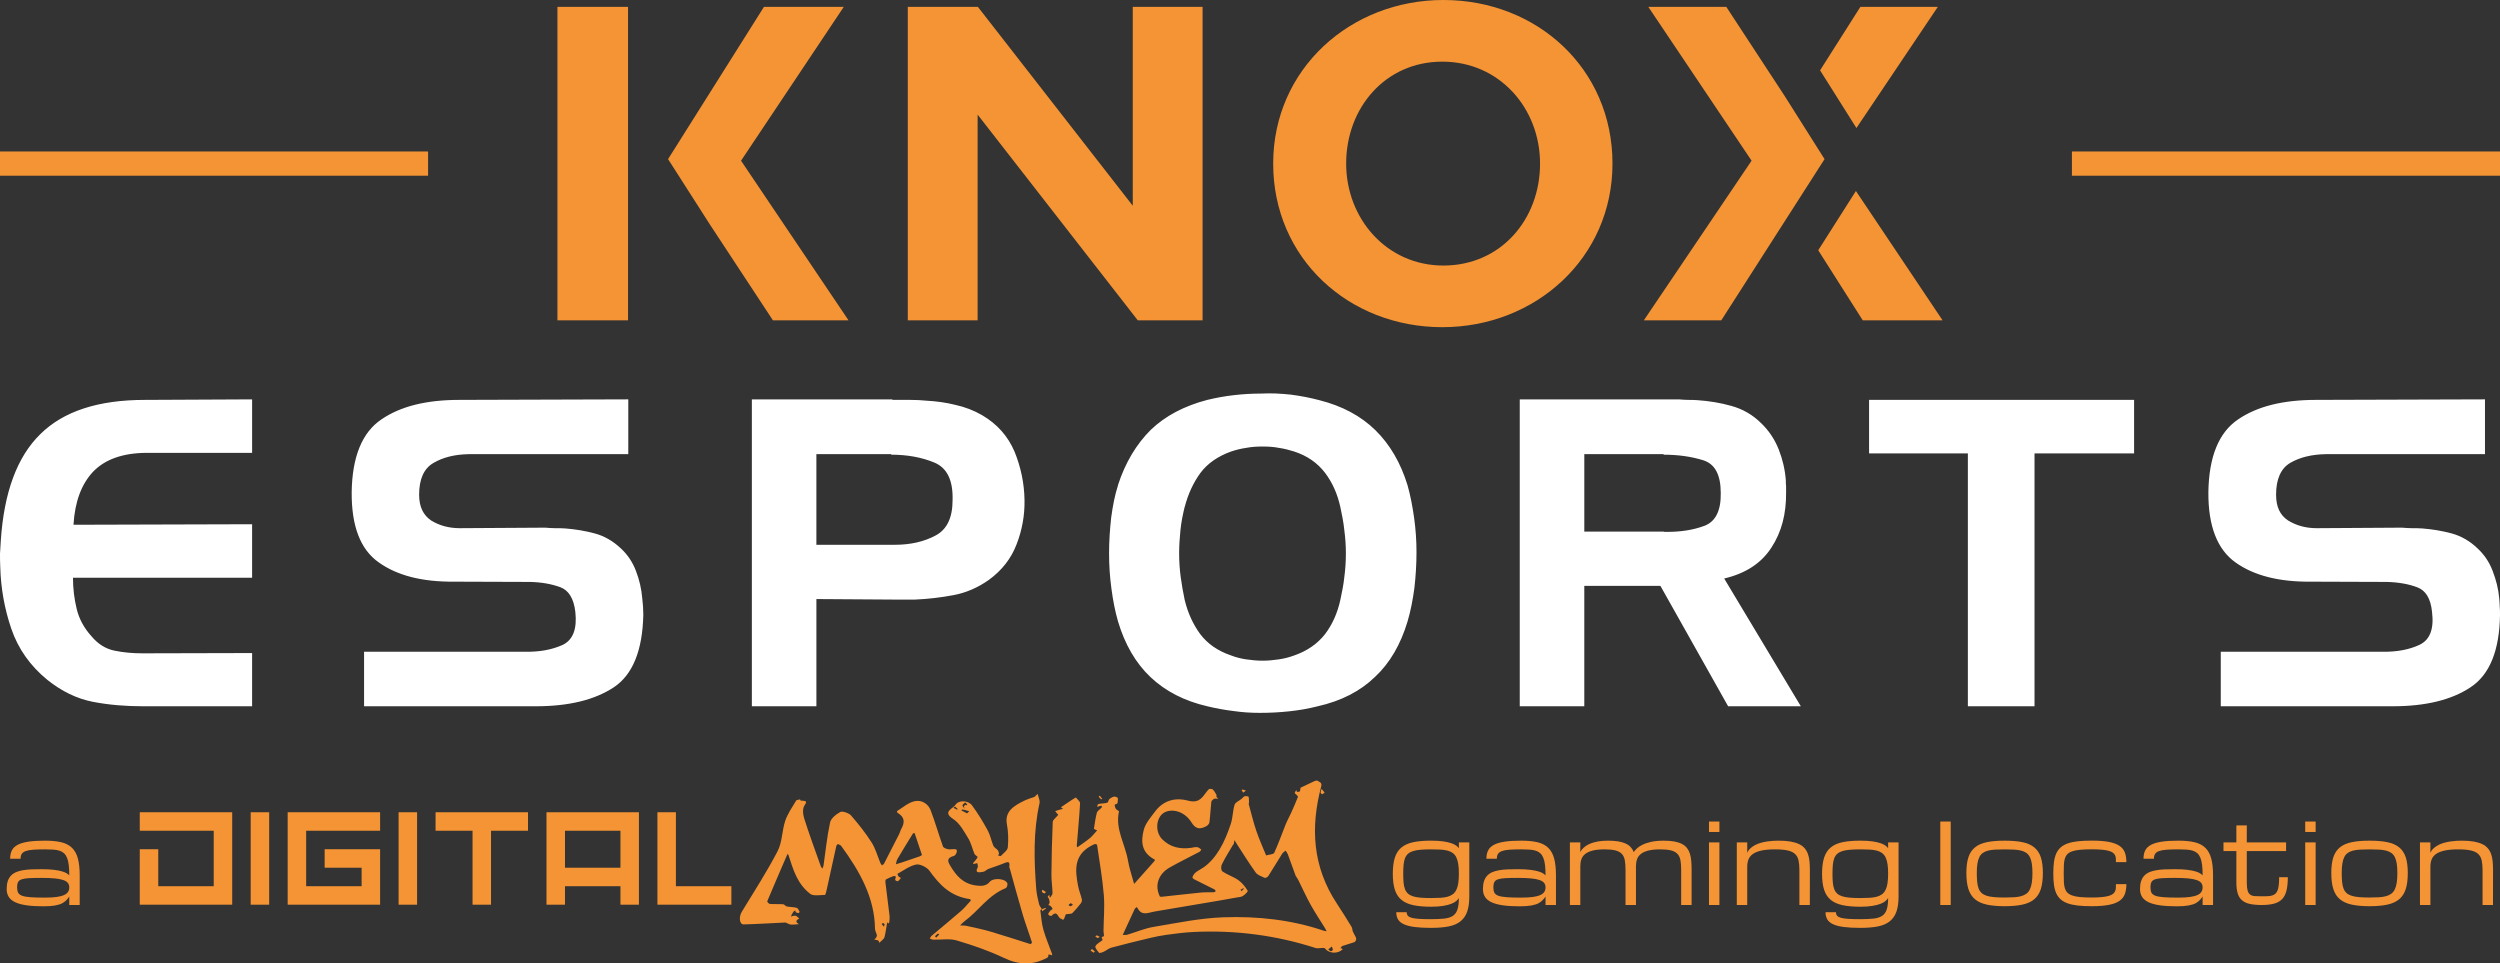 <svg xmlns="http://www.w3.org/2000/svg" id="Layer_2" data-name="Layer 2" viewBox="0 0 615.773 237.3"><rect x="0" y="0" width="615.773" height="237.3" fill="#333333" stroke="none"/><defs><style>      .cls-1, .cls-2 {        fill: #f49435;      }      .cls-2, .cls-3 {        fill-rule: evenodd;      }      .cls-3 {        fill: #fff;      }    </style></defs><g id="Layer_1-2" data-name="Layer 1"><g id="Layer_2-2" data-name="Layer_2"><g id="_1897836364560" data-name=" 1897836364560"><g><g><polygon class="cls-2" points="208.999 78.902 182.526 39.581 207.832 1.687 188.171 1.687 164.552 39.191 174.804 55.218 190.377 78.902 208.999 78.902"></polygon><polygon class="cls-2" points="423.968 78.902 449.404 39.191 439.606 23.684 425.201 1.687 405.995 1.687 431.43 39.581 404.892 78.902 423.968 78.902"></polygon><path class="cls-2" d="m137.3,78.902h17.39V1.687h-17.39v77.215Zm217.954,1.687c22.905,0,41.917-17,41.917-40.295,0-23.424-18.622-40.295-41.657-40.295-22.905,0-41.917,17-41.917,40.295,0,23.359,18.622,40.295,41.657,40.295Zm.26-15.183c-13.951,0-23.943-11.55-23.943-25.111,0-13.691,9.603-25.111,23.684-25.111,14.015,0,24.073,11.42,24.073,25.111,0,13.756-9.668,25.111-23.813,25.111Zm-131.914,13.496h17.195V28.226l39.451,50.676h15.962V1.687h-17.195v48.989L240.859,1.687h-17.26v77.215Zm224.248-17.26l10.966,17.26h19.661l-21.348-31.859-9.279,14.599Zm9.409-30.107l20.05-29.848h-19.077l-9.928,15.638,8.954,14.21Z"></path></g><path class="cls-2" d="m0,37.31h105.441v5.97H0v-5.97Zm510.332,0h105.441v5.97h-105.441v-5.97Z"></path></g><path class="cls-3" d="m35.947,111.54c-5.775.065-10.122,1.622-13.042,4.672-2.855,3.05-4.477,7.397-4.802,13.042l43.993-.13v13.172H17.974c0,2.66.324,5.256.908,7.657.584,2.466,1.817,4.737,3.634,6.748,1.622,1.947,3.504,3.115,5.71,3.569,2.206.454,4.477.649,6.813.649h.908l26.149-.065v13.107h-26.863c-4.283,0-8.37-.324-12.393-1.103-3.958-.779-7.657-2.595-11.16-5.386-4.218-3.439-7.202-7.657-8.889-12.588S.195,144.827.065,139.636c-.065-1.103-.065-2.206-.065-3.244.065-1.038.13-2.076.195-3.179.779-11.939,4.023-20.699,9.733-26.279,5.71-5.645,14.275-8.435,25.76-8.435l26.409-.13v13.172h-26.149Zm118.807.324h-39.321c-3.439.065-6.294.779-8.63,2.141-2.401,1.363-3.569,4.023-3.569,7.851,0,2.985,1.038,5.061,2.985,6.359,2.011,1.233,4.347,1.882,7.008,1.882l21.088-.13c.779.065,1.557.13,2.401.13s1.687,0,2.531.065c2.466.195,4.866.584,7.267,1.233,2.401.649,4.477,1.882,6.359,3.634,1.687,1.557,2.92,3.374,3.763,5.58s1.363,4.412,1.557,6.748c.065.714.13,1.363.195,2.076,0,.649.065,1.298.065,2.011-.195,8.76-2.595,14.729-7.267,17.844-4.737,3.115-11.096,4.672-19.206,4.672h-42.306v-13.432h39.775c3.504.065,6.554-.519,9.149-1.687,2.531-1.233,3.569-3.893,3.115-8.111-.389-3.309-1.622-5.321-3.699-6.099-2.141-.779-4.607-1.233-7.462-1.298l-18.752-.065c-7.786.065-13.951-1.492-18.493-4.737-4.542-3.179-6.748-8.954-6.683-17.325.13-8.76,2.595-14.729,7.332-17.909,4.737-3.244,11.096-4.802,19.206-4.802l41.592-.13v13.496Zm64.757,0h-18.428v22.321h19.336c3.893,0,7.202-.779,9.993-2.271,2.855-1.492,4.218-4.412,4.218-8.76.13-4.866-1.363-7.916-4.477-9.214-3.115-1.298-6.683-1.947-10.641-1.947v-.13Zm-34.325-13.496h34.52c.065.065.13.13.26.13h4.283c1.298,0,2.66.065,3.958.195,2.401.13,4.802.454,7.138,1.038,2.336.519,4.542,1.363,6.554,2.531,3.763,2.206,6.359,5.191,7.981,8.954,1.557,3.828,2.401,7.786,2.466,11.939.065,3.763-.584,7.397-1.947,10.901-1.363,3.569-3.634,6.424-6.813,8.76-2.66,1.882-5.58,3.179-8.695,3.763-3.115.584-6.294.973-9.538,1.103h-4.996l-19.271-.13v26.409h-15.897v-75.593Zm106.609,26.474c-.454,1.882-.844,3.763-1.038,5.71-.195,1.947-.324,3.828-.324,5.71,0,2.011.13,3.958.389,5.905.26,1.882.584,3.763.973,5.58.779,3.244,2.076,6.034,3.828,8.435,1.817,2.401,4.347,4.153,7.592,5.256,1.168.454,2.401.779,3.763.973s2.66.324,4.023.324c1.298,0,2.66-.13,3.958-.324,1.363-.195,2.595-.519,3.828-.973,3.179-1.103,5.71-2.855,7.592-5.256,1.817-2.401,3.05-5.191,3.763-8.435.389-1.817.779-3.699.973-5.58.26-1.947.389-3.893.389-5.905,0-1.882-.13-3.763-.389-5.71-.195-1.947-.584-3.828-.973-5.645-.714-3.244-1.947-6.034-3.763-8.435-1.882-2.466-4.412-4.218-7.592-5.256-1.233-.389-2.466-.714-3.828-.908-1.298-.26-2.66-.324-3.958-.324-1.363,0-2.66.065-4.023.324-1.363.195-2.595.519-3.763.908-3.244,1.168-5.775,2.92-7.527,5.256-1.752,2.401-3.05,5.191-3.893,8.435v-.065Zm-16.416-5.386c1.817-5.58,4.542-10.057,8.046-13.561,3.569-3.439,8.241-5.905,13.951-7.397,2.141-.519,4.283-.908,6.554-1.168,2.206-.26,4.477-.389,6.748-.389,2.401-.13,4.802,0,7.267.26,2.466.324,4.802.779,7.008,1.363,5.645,1.427,10.252,3.893,13.821,7.397,3.569,3.504,6.229,8.046,7.916,13.561.714,2.531,1.233,5.256,1.622,8.046.389,2.79.584,5.58.584,8.435,0,2.985-.195,5.97-.519,8.825-.389,2.855-.908,5.645-1.687,8.241-1.687,5.645-4.347,10.252-8.046,13.691-3.634,3.504-8.305,5.905-14.08,7.202-2.271.584-4.542.973-6.943,1.233s-4.802.389-7.267.389c-2.206,0-4.347-.13-6.554-.454-2.141-.26-4.283-.649-6.424-1.168-5.645-1.298-10.317-3.699-14.015-7.202-3.634-3.439-6.294-8.046-7.981-13.691-.714-2.466-1.233-5.126-1.622-8.046-.389-2.855-.584-5.775-.584-8.76,0-2.92.195-5.84.519-8.76.389-2.92.908-5.58,1.687-7.981v-.065Zm98.952-21.088h39.191c.779.065,1.557.13,2.271.13s1.492,0,2.271.065c2.855.195,5.71.649,8.435,1.427,2.79.779,5.256,2.206,7.332,4.283,1.882,1.817,3.309,3.958,4.283,6.424.973,2.466,1.557,4.996,1.752,7.592,0,.519,0,.973.065,1.492v1.427c.065,5.321-1.103,9.863-3.634,13.691-2.466,3.828-6.359,6.359-11.615,7.592l18.882,31.47h-17.909l-16.676-29.653h-18.752v29.653h-15.897v-75.593Zm35.428,13.496h-19.531v19.077h19.531c.13.065.26.065.389.065h.454c3.374,0,6.424-.454,9.214-1.492,2.725-1.038,4.088-3.699,4.023-8.046,0-4.542-1.427-7.202-4.347-8.111s-6.164-1.363-9.733-1.363v-.13Zm74.944-.195h-24.332v-13.172h65.276v13.172h-24.527v62.291h-16.416v-62.291Zm127.372.195h-39.256c-3.439.065-6.359.779-8.695,2.141-2.336,1.363-3.504,4.023-3.504,7.851,0,2.985.973,5.061,2.985,6.359,2.011,1.233,4.347,1.882,7.008,1.882l21.023-.13c.779.065,1.622.13,2.466.13s1.687,0,2.531.065c2.466.195,4.866.584,7.267,1.233,2.336.649,4.477,1.882,6.294,3.634,1.687,1.557,2.92,3.374,3.763,5.58.844,2.206,1.427,4.412,1.622,6.748.065.714.13,1.363.13,2.076.065.649.065,1.298.065,2.011-.13,8.76-2.531,14.729-7.267,17.844-4.672,3.115-11.096,4.672-19.142,4.672h-42.371v-13.432h39.84c3.504.065,6.554-.519,9.084-1.687,2.595-1.233,3.634-3.893,3.115-8.111-.324-3.309-1.557-5.321-3.699-6.099-2.076-.779-4.607-1.233-7.462-1.298l-18.752-.065c-7.786.065-13.951-1.492-18.493-4.737-4.477-3.179-6.748-8.954-6.683-17.325.13-8.76,2.595-14.729,7.332-17.909,4.737-3.244,11.16-4.802,19.206-4.802l41.592-.13v13.496Z"></path></g><g><path class="cls-1" d="m17.064,220.796c-.027.106-.228.374-.603.803-.268.321-.625.604-1.071.85-.446.246-1.042.438-1.787.575-.745.139-1.724.208-2.938.208-1.615,0-2.994-.083-4.136-.248s-2.074-.419-2.797-.763c-.723-.343-1.251-.783-1.586-1.318s-.502-1.173-.502-1.913c0-.776.091-1.435.274-1.975.183-.54.45-.992.803-1.358.352-.365.778-.651,1.278-.856s1.068-.361,1.707-.469c.638-.106,1.336-.174,2.094-.2.758-.027,1.566-.04,2.422-.04,1.223,0,2.244.051,3.065.153s1.492.232,2.014.389.917.323,1.185.502c.268.178.459.343.576.495,0-.999-.042-1.852-.127-2.557s-.223-1.294-.415-1.767c-.192-.473-.44-.85-.743-1.131s-.676-.493-1.117-.636c-.442-.143-.957-.234-1.546-.274s-1.263-.061-2.021-.061c-1.178,0-2.155.029-2.931.088-.776.058-1.392.172-1.847.341-.455.17-.776.403-.964.702-.187.3-.281.689-.281,1.172h-2.57c0-.812.145-1.499.435-2.062.29-.562.771-1.02,1.445-1.372.674-.352,1.559-.608,2.657-.77,1.098-.16,2.449-.24,4.055-.24,1.57,0,2.899.129,3.988.388,1.088.259,1.97.714,2.643,1.365.674.651,1.16,1.528,1.459,2.63s.448,2.496.448,4.183v7.28h-2.569v-2.114Zm-5.969.294c1.133,0,2.081-.053,2.844-.158.763-.105,1.376-.264,1.84-.476.464-.211.794-.475.991-.792.196-.316.294-.687.294-1.108,0-.423-.114-.781-.341-1.076s-.607-.535-1.138-.72-1.233-.318-2.108-.402-1.954-.126-3.239-.126-2.322.022-3.112.066-1.398.146-1.827.304-.716.392-.863.699c-.147.309-.221.727-.221,1.255s.078.957.234,1.287.475.587.957.772c.482.185,1.175.31,2.081.376s2.108.099,3.607.099Z"></path><g><path class="cls-1" d="m361.903,220.769c0,1.499-.169,2.744-.509,3.734-.339.99-.883,1.791-1.633,2.402s-1.722,1.037-2.917,1.278c-1.196.24-2.65.361-4.363.361-1.606,0-2.956-.072-4.049-.215-1.093-.143-1.974-.367-2.643-.676-.669-.308-1.149-.705-1.438-1.19-.29-.486-.435-1.078-.435-1.773h2.569c0,.348.091.633.274.856.183.223.502.396.957.521s1.068.212,1.84.262c.771.049,1.747.073,2.924.073,1.285,0,2.364-.047,3.239-.141.874-.094,1.579-.314,2.114-.662.536-.349.919-.875,1.151-1.58.232-.704.348-1.646.348-2.823-.125.214-.323.446-.595.695-.272.25-.669.482-1.191.696s-1.193.393-2.014.535-1.838.215-3.051.215c-1.713,0-3.167-.128-4.363-.382s-2.168-.689-2.917-1.305c-.75-.616-1.294-1.445-1.633-2.489-.339-1.044-.508-2.355-.508-3.935,0-1.606.169-2.936.508-3.988.339-1.053.883-1.888,1.633-2.503.75-.616,1.722-1.049,2.917-1.299,1.196-.249,2.65-.374,4.363-.374,1.213,0,2.23.062,3.051.188s1.492.28,2.014.468.919.391,1.191.609c.272.219.47.417.595.596v-1.433h2.57v13.276Zm-9.422-11.563c-1,0-1.863.032-2.59.094-.728.062-1.345.175-1.854.335-.509.16-.921.384-1.238.669-.316.286-.562.651-.736,1.098s-.29.983-.348,1.612c-.058.63-.087,1.368-.087,2.216,0,.838.029,1.567.087,2.188s.174,1.151.348,1.593.419.806.736,1.091c.317.286.729.509,1.238.669.508.161,1.126.272,1.854.335.727.062,1.59.094,2.59.094.856,0,1.619-.021,2.289-.061.669-.04,1.258-.129,1.767-.268.508-.139.939-.339,1.292-.603.352-.263.64-.615.863-1.057.223-.442.386-.99.488-1.646s.154-1.447.154-2.376c0-.928-.051-1.722-.154-2.382s-.266-1.211-.488-1.653c-.223-.441-.511-.791-.863-1.05-.353-.259-.783-.455-1.292-.589-.509-.134-1.098-.219-1.767-.255-.669-.035-1.432-.054-2.289-.054Z"></path><path class="cls-1" d="m380.679,220.796c-.027.106-.228.374-.602.803-.268.321-.625.604-1.071.85-.446.246-1.042.438-1.787.575-.745.139-1.725.208-2.938.208-1.615,0-2.993-.083-4.135-.248s-2.074-.419-2.797-.763c-.723-.343-1.251-.783-1.586-1.318-.334-.535-.501-1.173-.501-1.913,0-.776.091-1.435.274-1.975.183-.54.451-.992.803-1.358.353-.365.778-.651,1.278-.856.5-.205,1.068-.361,1.706-.469.638-.106,1.336-.174,2.095-.2.758-.027,1.566-.04,2.422-.04,1.222,0,2.244.051,3.065.153.821.103,1.492.232,2.014.389s.916.323,1.185.502c.268.178.459.343.575.495,0-.999-.042-1.852-.127-2.557-.085-.705-.223-1.294-.415-1.767s-.439-.85-.743-1.131c-.304-.281-.676-.493-1.118-.636-.441-.143-.957-.234-1.546-.274s-1.263-.061-2.021-.061c-1.178,0-2.155.029-2.931.088-.776.058-1.392.172-1.847.341-.455.17-.776.403-.963.702-.188.3-.281.689-.281,1.172h-2.569c0-.812.145-1.499.435-2.062.29-.562.771-1.02,1.445-1.372.673-.352,1.559-.608,2.657-.77,1.097-.16,2.449-.24,4.055-.24,1.57,0,2.899.129,3.988.388,1.088.259,1.969.714,2.643,1.365.673.651,1.16,1.528,1.459,2.63.299,1.102.448,2.496.448,4.183v7.28h-2.57v-2.114Zm-5.969.294c1.133,0,2.081-.053,2.844-.158s1.376-.264,1.84-.476c.464-.211.794-.475.99-.792.196-.316.294-.687.294-1.108,0-.423-.114-.781-.341-1.076s-.607-.535-1.138-.72-1.233-.318-2.108-.402-1.954-.126-3.239-.126c-1.285,0-2.322.022-3.111.066s-1.399.146-1.827.304-.716.392-.863.699c-.147.309-.221.727-.221,1.255s.078.957.234,1.287c.156.33.475.587.957.772.481.185,1.175.31,2.081.376.905.066,2.108.099,3.607.099Z"></path><path class="cls-1" d="m402.949,222.911h-2.569v-8.699c0-.928-.061-1.711-.181-2.349-.121-.638-.366-1.153-.736-1.546s-.892-.676-1.566-.85-1.559-.262-2.656-.262c-1.205,0-2.195.101-2.971.302-.776.2-1.388.481-1.833.843-.446.361-.756.797-.93,1.305-.174.509-.261,1.075-.261,1.7v9.556h-2.569v-15.418h2.569v2.436c.009-.026.049-.115.121-.268.071-.151.198-.332.381-.542.183-.209.433-.435.75-.676.316-.24.727-.464,1.231-.669.504-.205,1.113-.375,1.827-.509s1.562-.2,2.543-.2c.963,0,1.8.06,2.509.181.709.12,1.316.299,1.82.535.504.236.915.531,1.231.883.317.353.569.757.756,1.212.151-.241.388-.522.709-.844s.77-.629,1.345-.923c.576-.295,1.296-.542,2.162-.743.865-.201,1.922-.301,3.172-.301,1.026,0,1.907.069,2.643.207.736.139,1.358.344,1.867.616.508.271.916.608,1.225,1.01.308.401.544.868.709,1.398.165.531.274,1.125.328,1.78.054.656.081,1.367.081,2.135v8.699h-2.57v-8.699c0-.928-.06-1.711-.181-2.349s-.366-1.153-.736-1.546-.892-.676-1.565-.85c-.674-.174-1.56-.262-2.657-.262-1.205,0-2.195.101-2.971.302-.776.2-1.388.481-1.833.843-.446.361-.756.797-.93,1.305-.174.509-.261,1.075-.261,1.7v9.556Z"></path><path class="cls-1" d="m423.507,204.923h-2.57v-2.569h2.57v2.569Zm-2.57,2.569h2.57v15.418h-2.57v-15.418Z"></path><path class="cls-1" d="m443.207,222.911v-8.565c0-.955-.071-1.76-.214-2.416-.143-.655-.428-1.185-.857-1.586-.428-.401-1.035-.691-1.82-.869-.785-.179-1.82-.269-3.105-.269-1.392,0-2.532.104-3.419.309-.888.205-1.586.495-2.095.869-.508.375-.859.826-1.05,1.353-.192.526-.288,1.11-.288,1.753v9.422h-2.569v-15.418h2.569v2.57c.188-.438.455-.814.803-1.132.348-.316.74-.586,1.178-.81.437-.223.91-.403,1.418-.542.509-.138,1.017-.245,1.526-.321.508-.075,1.001-.127,1.479-.153.477-.027.912-.04,1.305-.04,1.142,0,2.125.071,2.951.214.825.143,1.525.353,2.101.629s1.037.62,1.385,1.03c.348.411.618.886.81,1.426s.319,1.142.381,1.807.094,1.39.094,2.175l-.013,8.565h-2.57Z"></path><path class="cls-1" d="m467.632,220.769c0,1.499-.169,2.744-.508,3.734-.339.99-.883,1.791-1.633,2.402s-1.722,1.037-2.917,1.278c-1.196.24-2.65.361-4.363.361-1.606,0-2.956-.072-4.048-.215-1.093-.143-1.974-.367-2.643-.676-.669-.308-1.149-.705-1.439-1.19-.29-.486-.435-1.078-.435-1.773h2.57c0,.348.091.633.274.856.183.223.502.396.957.521.455.125,1.069.212,1.84.262.772.049,1.747.073,2.924.073,1.285,0,2.364-.047,3.239-.141s1.58-.314,2.115-.662c.535-.349.919-.875,1.151-1.58.232-.704.348-1.646.348-2.823-.125.214-.324.446-.596.695-.272.25-.669.482-1.191.696s-1.194.393-2.014.535c-.821.143-1.838.215-3.052.215-1.713,0-3.167-.128-4.363-.382-1.196-.254-2.168-.689-2.917-1.305-.75-.616-1.294-1.445-1.633-2.489-.339-1.044-.509-2.355-.509-3.935,0-1.606.169-2.936.509-3.988.339-1.053.883-1.888,1.633-2.503.749-.616,1.722-1.049,2.917-1.299,1.195-.249,2.65-.374,4.363-.374,1.213,0,2.23.062,3.052.188.82.125,1.492.28,2.014.468s.918.391,1.191.609c.272.219.471.417.596.596v-1.433h2.569v13.276Zm-9.422-11.563c-.999,0-1.862.032-2.589.094-.728.062-1.345.175-1.854.335-.508.16-.921.384-1.238.669-.317.286-.562.651-.736,1.098-.174.446-.29.983-.348,1.612-.058.63-.087,1.368-.087,2.216,0,.838.029,1.567.087,2.188.058.62.174,1.151.348,1.593.174.441.419.806.736,1.091.316.286.729.509,1.238.669.509.161,1.126.272,1.854.335.727.062,1.59.094,2.589.094.856,0,1.62-.021,2.289-.061.669-.04,1.258-.129,1.767-.268.509-.139.939-.339,1.292-.603.353-.263.64-.615.863-1.057.223-.442.386-.99.489-1.646.102-.656.154-1.447.154-2.376,0-.928-.052-1.722-.154-2.382-.103-.66-.266-1.211-.489-1.653-.223-.441-.511-.791-.863-1.05s-.783-.455-1.292-.589c-.508-.134-1.097-.219-1.767-.255-.669-.035-1.432-.054-2.289-.054Z"></path><path class="cls-1" d="m477.91,202.354h2.569v20.557h-2.569v-20.557Z"></path><path class="cls-1" d="m484.335,215.029c0-1.566.169-2.862.508-3.889.339-1.026.883-1.841,1.633-2.442.75-.603,1.722-1.024,2.917-1.268,1.196-.244,2.65-.365,4.363-.365,1.713,0,3.167.121,4.363.365,1.196.243,2.168.665,2.917,1.268.75.602,1.294,1.416,1.633,2.442.339,1.026.509,2.322.509,3.889,0,1.593-.169,2.915-.509,3.967-.339,1.053-.883,1.889-1.633,2.51-.75.62-1.722,1.059-2.917,1.315-1.196.256-2.65.385-4.363.385-1.713,0-3.167-.129-4.363-.385-1.196-.257-2.168-.695-2.917-1.315-.75-.621-1.294-1.457-1.633-2.51-.339-1.052-.508-2.374-.508-3.967Zm2.569,0c0,.847.031,1.584.094,2.21.062.627.181,1.165.354,1.615.174.45.417.815.729,1.098s.723.508,1.231.676c.508.167,1.126.282,1.854.344.727.062,1.59.093,2.59.093.856,0,1.622-.021,2.295-.06.674-.04,1.263-.13,1.767-.271.504-.142.935-.342,1.292-.603.357-.26.645-.615.863-1.065.219-.449.379-1.003.482-1.66s.154-1.449.154-2.376c0-.908-.051-1.683-.154-2.322s-.263-1.176-.482-1.608c-.219-.432-.506-.773-.863-1.025-.357-.251-.787-.441-1.292-.569-.504-.128-1.093-.209-1.767-.244-.673-.035-1.438-.054-2.295-.054s-1.622.019-2.295.054c-.674.035-1.263.116-1.767.244-.504.128-.935.318-1.292.569-.357.252-.645.594-.863,1.025-.219.433-.379.969-.482,1.608s-.154,1.414-.154,2.322Z"></path><path class="cls-1" d="m505.748,215.162c0-1.062.053-2,.16-2.814.107-.813.296-1.521.568-2.124.272-.602.638-1.104,1.097-1.506.459-.402,1.039-.728,1.739-.976s1.531-.425,2.494-.531c.963-.106,2.087-.159,3.371-.159,1.714,0,3.125.104,4.232.314,1.107.21,1.982.531,2.625.964.643.433,1.089.981,1.339,1.646.25.665.375,1.457.375,2.376h-2.57c0-.33-.009-.638-.026-.924-.018-.285-.083-.544-.194-.775-.112-.232-.288-.439-.529-.623-.241-.183-.585-.336-1.032-.462-.447-.124-1.011-.218-1.695-.28-.683-.062-1.525-.094-2.525-.094-1.143,0-2.105.039-2.887.119-.782.079-1.427.209-1.936.391-.509.181-.902.423-1.179.728s-.478.677-.603,1.118-.199.959-.221,1.555c-.022.596-.034,1.282-.034,2.059,0,.759.011,1.432.034,2.018.022.587.096,1.099.221,1.535s.326.806.603,1.105.67.543,1.179.728c.509.186,1.154.318,1.936.397.781.079,1.744.119,2.887.119,1,0,1.842-.034,2.525-.104.684-.068,1.248-.167,1.695-.295.447-.129.791-.288,1.032-.477s.417-.405.529-.649.176-.515.194-.81c.018-.296.026-.615.026-.959h2.57c0,.938-.125,1.749-.375,2.437-.25.687-.696,1.251-1.339,1.692-.643.442-1.518.77-2.625.984-1.107.214-2.518.321-4.232.321-1.284,0-2.407-.055-3.371-.162-.963-.108-1.794-.286-2.494-.533-.7-.248-1.279-.574-1.739-.979-.459-.405-.825-.904-1.097-1.498s-.461-1.294-.568-2.099c-.107-.806-.16-1.729-.16-2.773Z"></path><path class="cls-1" d="m542.526,220.796c-.027.106-.228.374-.602.803-.268.321-.625.604-1.071.85-.446.246-1.042.438-1.787.575-.745.139-1.725.208-2.938.208-1.615,0-2.993-.083-4.135-.248s-2.074-.419-2.797-.763c-.723-.343-1.251-.783-1.586-1.318-.334-.535-.501-1.173-.501-1.913,0-.776.091-1.435.274-1.975.183-.54.451-.992.803-1.358.353-.365.778-.651,1.278-.856.5-.205,1.068-.361,1.706-.469.638-.106,1.336-.174,2.095-.2.758-.027,1.566-.04,2.422-.04,1.222,0,2.244.051,3.065.153.821.103,1.492.232,2.014.389s.916.323,1.185.502c.268.178.459.343.575.495,0-.999-.042-1.852-.127-2.557-.085-.705-.223-1.294-.415-1.767s-.439-.85-.743-1.131c-.304-.281-.676-.493-1.118-.636-.441-.143-.957-.234-1.546-.274s-1.263-.061-2.021-.061c-1.178,0-2.155.029-2.931.088-.776.058-1.392.172-1.847.341-.455.17-.776.403-.963.702-.188.3-.281.689-.281,1.172h-2.569c0-.812.145-1.499.435-2.062.29-.562.771-1.02,1.445-1.372.673-.352,1.559-.608,2.657-.77,1.097-.16,2.449-.24,4.055-.24,1.57,0,2.899.129,3.988.388,1.088.259,1.969.714,2.643,1.365.673.651,1.16,1.528,1.459,2.63.299,1.102.448,2.496.448,4.183v7.28h-2.57v-2.114Zm-5.969.294c1.133,0,2.081-.053,2.844-.158s1.376-.264,1.84-.476c.464-.211.794-.475.99-.792.196-.316.294-.687.294-1.108,0-.423-.114-.781-.341-1.076s-.607-.535-1.138-.72-1.233-.318-2.108-.402-1.954-.126-3.239-.126c-1.285,0-2.322.022-3.111.066s-1.399.146-1.827.304-.716.392-.863.699c-.147.309-.221.727-.221,1.255s.078.957.234,1.287c.156.33.475.587.957.772.481.185,1.175.31,2.081.376.905.066,2.108.099,3.607.099Z"></path><path class="cls-1" d="m563.511,216.058c0,1.312-.107,2.407-.321,3.286-.214.879-.573,1.581-1.077,2.107-.504.526-1.167.901-1.987,1.124-.821.224-1.834.335-3.038.335-1.169,0-2.15-.089-2.944-.267-.794-.179-1.437-.481-1.927-.908-.491-.428-.843-.998-1.058-1.71-.214-.713-.321-1.603-.321-2.672v-7.72h-3.172v-2.142h3.172v-4.188h2.57v4.188h9.676v2.142h-9.676v7.717c0,.854.064,1.514.194,1.977s.337.801.623,1.015.663.338,1.131.374c.468.035,1.042.053,1.72.053.536,0,1.015-.009,1.439-.026.423-.018.794-.074,1.111-.167.316-.094.586-.236.81-.429.223-.191.403-.462.542-.81.138-.348.239-.787.301-1.318.062-.531.094-1.185.094-1.961h2.141Z"></path><path class="cls-1" d="m570.363,204.923h-2.569v-2.569h2.569v2.569Zm-2.569,2.569h2.569v15.418h-2.569v-15.418Z"></path><path class="cls-1" d="m574.218,215.029c0-1.566.169-2.862.508-3.889.339-1.026.883-1.841,1.633-2.442.75-.603,1.722-1.024,2.917-1.268,1.196-.244,2.65-.365,4.363-.365,1.713,0,3.167.121,4.363.365,1.196.243,2.168.665,2.917,1.268.75.602,1.294,1.416,1.633,2.442.339,1.026.509,2.322.509,3.889,0,1.593-.169,2.915-.509,3.967-.339,1.053-.883,1.889-1.633,2.51-.75.62-1.722,1.059-2.917,1.315-1.196.256-2.65.385-4.363.385-1.713,0-3.167-.129-4.363-.385-1.196-.257-2.168-.695-2.917-1.315-.75-.621-1.294-1.457-1.633-2.51-.339-1.052-.508-2.374-.508-3.967Zm2.569,0c0,.847.031,1.584.094,2.21.062.627.181,1.165.354,1.615.174.45.417.815.729,1.098s.723.508,1.231.676c.508.167,1.126.282,1.854.344.727.062,1.59.093,2.59.093.856,0,1.622-.021,2.295-.06.674-.04,1.263-.13,1.767-.271.504-.142.935-.342,1.292-.603.357-.26.645-.615.863-1.065.219-.449.379-1.003.482-1.66s.154-1.449.154-2.376c0-.908-.051-1.683-.154-2.322s-.263-1.176-.482-1.608c-.219-.432-.506-.773-.863-1.025-.357-.251-.787-.441-1.292-.569-.504-.128-1.093-.209-1.767-.244-.673-.035-1.438-.054-2.295-.054s-1.622.019-2.295.054c-.674.035-1.263.116-1.767.244-.504.128-.935.318-1.292.569-.357.252-.645.594-.863,1.025-.219.433-.379.969-.482,1.608s-.154,1.414-.154,2.322Z"></path><path class="cls-1" d="m611.477,222.911v-8.565c0-.955-.071-1.76-.214-2.416-.143-.655-.428-1.185-.857-1.586-.428-.401-1.035-.691-1.82-.869-.785-.179-1.82-.269-3.105-.269-1.392,0-2.532.104-3.419.309-.888.205-1.586.495-2.095.869-.508.375-.859.826-1.05,1.353-.192.526-.288,1.11-.288,1.753v9.422h-2.569v-15.418h2.569v2.57c.188-.438.455-.814.803-1.132.348-.316.74-.586,1.178-.81.437-.223.91-.403,1.418-.542.509-.138,1.017-.245,1.526-.321.508-.075,1.001-.127,1.479-.153.477-.027.912-.04,1.305-.04,1.142,0,2.125.071,2.951.214.825.143,1.525.353,2.101.629s1.037.62,1.385,1.03c.348.411.618.886.81,1.426s.319,1.142.381,1.807.094,1.39.094,2.175l-.013,8.565h-2.57Z"></path></g><g><path class="cls-1" d="m269.439,204.183c.226-1.334.367-2.684.724-3.992.129-.473.791-.834,1.173-1.269.089-.102.029-.299.038-.453-.195.022-.4.019-.581.075-.174.053-.324.167-.483.254.014-.206-.03-.433.061-.61.057-.112.306-.187.483-.213.635-.095,1.318-.074,1.896-.277.269-.095.249-.689.524-.901.373-.287.972-.659,1.352-.579.828.178.806.286.624,1.608-.014.105-.274.185-.422.272-.012.007-.059-.023-.068-.016-.081.062-.234.142-.221.192.08.329.127.687.32.967.179.261.795.483.758.645-.984,4.265,1.534,8.057,2.217,12.091.311,1.837.937,3.634,1.424,5.448.027.101.091.193.138.291.032-.055.055-.116.098-.164,1.604-1.803,3.212-3.603,4.81-5.408.099-.112.199-.38.172-.393-3.471-1.762-3.454-4.611-2.745-7.38.401-1.568,1.675-3.006,2.717-4.416,1.918-2.595,4.736-3.666,8.159-2.754,1.841.49,2.816.024,3.759-1.092.479-.567.86-1.198,1.388-1.726.131-.131.814-.086.974.075.399.398.653.906.939,1.381.039.065-.138.224-.1.291.129.221.312.421.473.628-.327-.01-.723-.123-.966-.005-.312.151-.681.472-.712.745-.193,1.679-.257,3.368-.465,5.045-.044.352-.426.783-.797.977-1.573.822-2.603.696-3.618-.938-1.56-2.512-4.302-3.435-6.362-2.618-2.353.933-2.816,4.807-.847,6.769,1.898,1.892,4.292,2.483,7.095,2.102.498-.068,1.01-.235,1.488-.18.368.042.716.34,1.012.579.041.033-.211.461-.424.574-2.429,1.292-4.924,2.497-7.308,3.846-2.851,1.614-3.776,4.439-2.474,7.127.039.081.323.123.482.106,3.224-.345,6.443-.723,9.67-1.044.99-.098,2.001-.037,3.001-.072.2-.007.485-.071.565-.19.067-.1-.049-.403-.185-.472-1.694-.864-3.412-1.693-5.108-2.554-.182-.093-.412-.358-.374-.49.365-1.247,1.611-1.664,2.689-2.389,1.672-1.126,2.992-2.798,3.991-4.446,1.19-1.964,2.024-4.113,2.745-6.247.521-1.543.48-3.221.957-4.779.174-.568,1.122-.961,1.71-1.439.263-.213.468-.539.776-.636.281-.088.936.016.96.117.118.5.087,1.027.097,1.544.002.069-.1.147-.083.207.608,2.203,1.135,4.426,1.868,6.599.696,2.062,1.611,4.07,2.429,6.102.69-.205,1.824-.259,1.998-.637,1.052-2.28,1.861-4.64,2.801-6.959.406-1.003.951-1.965,1.397-2.956.575-1.277,1.13-2.562,1.645-3.858.052-.129-.226-.363-.371-.536-.133-.158-.432-.316-.411-.445.042-.254.254-.487.396-.729.03.134.03.282.102.396.039.062.21.105.306.088.166-.029.399-.077.46-.179.102-.171.093-.391.125-.591.015-.09-.022-.238.03-.263,1.13-.552,2.263-1.101,3.412-1.623.222-.101.62-.201.755-.108.512.349,1.186.42.919,1.428-2.637,9.999-2.177,19.728,3.903,28.89,1.253,1.888,2.436,3.81,3.613,5.734.189.309.131.721.27,1.061.179.437.458.842.659,1.273.105.225.225.49.175.711-.055.248-.231.592-.463.676-.949.344-1.952.58-2.907.915-.227.08-.347.383-.516.583.15.026.308.036.446.086.052.019.105.168.075.197-1.203,1.158-3.35,1.025-4.318-.242-.084-.109-.386-.133-.587-.133-.578-.001-1.225.189-1.723.028-9.733-3.144-19.792-4.456-30.168-3.945-2.169.106-4.331.395-6.481.682-1.421.19-2.831.478-4.219.808-3.157.752-6.309,1.525-9.435,2.365-.692.185-1.25.711-1.907,1.023-.34.161-1.027.355-1.101.263-.414-.511-1.088-1.226-.916-1.642.249-.6,1.173-.984,1.74-1.513.096-.09-.236-.457-.205-.678.017-.124.543-.203.551-.319.03-.413-.107-.833-.102-1.249.034-2.948.32-5.91.077-8.84-.343-4.137-1.069-8.252-1.664-12.373-.012-.085-.473-.237-.613-.175-5.227,2.308-4.835,6.267-4.066,10.301.214,1.123.669,2.212.936,3.329.07.296-.051.696-.251.953-.646.833-1.327,1.653-2.089,2.408-.208.207-.748.17-1.136.242-.168.031-.449.014-.487.088-.169.336-.252.702-.402,1.046-.051.116-.229.287-.314.274-.149-.024-.266-.244-.407-.254-.869-.053-.83-2.319-2.387-.722-.065.067-.434-.013-.598-.106-.128-.072-.257-.302-.212-.407.12-.272.312-.53.52-.765.157-.176.573-.348.542-.449-.081-.268-.317-.514-.541-.733-.102-.101-.317-.117-.481-.172.105-.231.289-.46.297-.694.01-.31-.097-.628-.195-.934-.05-.159-.289-.315-.26-.442.038-.167.256-.304.396-.454.016.179.022.359.051.536.009.056.08.105.123.157.212-.377.61-.758.602-1.132-.031-1.54-.289-3.08-.274-4.617.042-4.302.139-8.605.327-12.904.022-.513.742-1.002,1.135-1.503.077-.098.208-.207.198-.302-.01-.093-.181-.167-.259-.262-.165-.201-.317-.41-.473-.615.307-.097.612-.201.923-.289.341-.096.687-.176,1.031-.263-.165-.091-.341-.172-.487-.282-.022-.017.067-.195.149-.251.841-.575,1.688-1.143,2.542-1.705.302-.2.625-.376.938-.564.362.478,1.058.971,1.032,1.434-.19,3.463-.524,6.921-.806,10.38-.012.154.04.312.062.468.139-.081.289-.151.416-.244.937-.679,1.919-1.32,2.788-2.057.658-.558,1.171-1.242,1.748-1.869-.265-.119-.531-.238-.796-.356m49.705,11.583c-.737-2.041-1.317-3.684-1.93-5.319-.123-.327-.371-.62-.561-.929-.292.262-.668.486-.862.793-1.153,1.825-2.247,3.677-3.41,5.496-.144.226-.711.504-.875.429-.788-.362-1.769-.698-2.201-1.297-1.634-2.261-3.083-4.619-4.598-6.944-.226-.347-.432-.704-.648-1.057-.05.302-.084.608-.161.905-.03.116-.174.208-.24.322-.923,1.58-1.917,3.135-2.714,4.761-.243.496-.21,1.476.167,1.737,1.193.823,2.727,1.29,3.903,2.126.961.684,1.696,1.654,2.297,2.606.129.205-.669.963-1.188,1.301-.398.26-1.023.278-1.554.376-1.442.265-2.885.524-4.332.77-5.288.896-10.579,1.781-15.866,2.681-1.451.248-3.014,1.117-4.051-.612-.1-.167-.208-.33-.312-.495-.183.167-.444.306-.537.503-.882,1.869-1.734,3.75-2.596,5.627-.114.249-.231.498-.347.747.37-.014.77.045,1.106-.053,2.171-.64,4.271-1.559,6.499-1.932,5.704-.954,11.439-2.163,17.205-2.364,8.371-.292,16.707.598,24.626,3.279.248.084.521.111.782.165-.108-.223-.195-.456-.326-.669-1.212-1.968-2.511-3.901-3.626-5.908-1.106-1.991-2.018-4.06-3.039-6.086-.233-.462-.565-.888-.612-.961m8.891,17.377c-.358.283-.615.486-.872.689.194.17.36.406.595.481.118.038.496-.203.521-.348.038-.221-.127-.469-.244-.822m-63.752-10.283c-.263-.185-.49-.414-.561-.382-.213.092-.364.287-.539.442.151.108.312.312.45.302.19-.014.363-.191.65-.362m42.114-4.016c.029.011-.088-.073-.143-.05-.246.101-.473.234-.708.355.089.123.178.245.267.368.19-.219.381-.439.584-.673"></path><path class="cls-1" d="m256.655,223.94c-.142.102-.419.217-.407.304.215,1.582.31,3.192.744,4.731.564,1.999,1.405,3.94,2.118,5.909.051.142.021.305.028.459-.131-.061-.254-.15-.394-.176-.183-.034-.379-.019-.569-.024.018.141.085.295.042.421-.046.133-.169.278-.306.351-3.531,1.873-6.901,1.806-10.62.035-3.688-1.756-7.67-3.127-11.665-4.314-1.73-.514-3.819-.133-5.743-.187-.291-.008-.575-.174-.862-.268.143-.228.232-.503.438-.678,2.386-2.02,4.82-4,7.174-6.046.908-.789,1.655-1.715,2.451-2.595.06-.067-.062-.38-.135-.391-4.945-.689-7.613-3.657-10.039-7.027-.584-.812-2.324-1.695-3.238-1.506-1.658.343-3.101,1.46-4.606,2.29-.059.032.121.47.277.669.119.154.375.232.569.344-.238.274-.439.584-.735.798-.087.063-.552-.1-.65-.252-.097-.149.062-.413.088-.629.014-.107.023-.288-.038-.314-.142-.062-.36-.11-.491-.06-.626.242-1.261.482-1.829.806-.169.096-.202.467-.174.701.33,2.757.694,5.512,1.021,8.269.056.475-.007.963-.042,1.443-.011.162-.105.319-.161.479-.091-.086-.181-.175-.278-.256-.014-.012-.09.002-.093.012-.03.12-.055.241-.076.363-.189,1.078-.319,2.167-.596,3.228-.098.376-.538.694-.849,1.019-.146.152-.355.259-.535.386.006-.142.074-.32,0-.419-.093-.125-.291-.214-.465-.268-.214-.066-.45-.08-.676-.117.144-.142.328-.268.424-.431.119-.206.268-.457.225-.663-.11-.534-.459-1.051-.465-1.577-.076-7.61-3.738-14.145-8.325-20.403-.161-.219-.542-.32-.821-.475-.133.175-.344.338-.386.528-.799,3.584-1.573,7.173-2.367,10.758-.1.447-.278,1.256-.442,1.26-1.22.03-2.873.307-3.596-.249-3.214-2.469-4.204-5.982-5.312-9.396-.055-.167-.162-.322-.246-.482-.079.155-.167.307-.235.465-1.614,3.733-3.236,7.465-4.802,11.213-.063.151.389.653.633.671,1.092.081,2.201.004,3.295.079.302.021.544.476.867.54.811.161,1.685.123,2.462.348.338.098.514.637.722.994.026.046-.22.297-.322.289-.233-.019-.479-.111-.666-.233-.076-.05-.013-.255-.014-.389-.155.063-.373.092-.452.197-.229.305-.414.635-.589.966-.053.1-.02.233-.027.351.11-.055.212-.142.329-.16.27-.042.607-.145.807-.052.327.153.566.443.842.676-.907.412-.957.87-.099,1.376-.649.04-1.303.137-1.946.1-.373-.021-.728-.259-1.091-.399-.101-.039-.204-.114-.302-.109-3.422.162-6.842.384-10.266.467-1.048.026-1.225-1.845-.471-3.087,3.006-4.95,6.183-9.84,8.822-14.93,1.185-2.286,1.07-5.038,1.891-7.494.58-1.734,1.718-3.336,2.676-4.968.119-.202.664-.22,1.012-.324-.268.787,2.321-.266,1.12,1.393-.592.818-.47,2.245-.146,3.275,1.249,3.965,2.706,7.881,4.098,11.813.073.206.255.384.386.575.096-.23.244-.454.278-.691.517-3.556.865-7.138,1.622-10.656.214-.997,1.449-2.024,2.533-2.606.498-.268,2.117.276,2.612.844,1.852,2.128,3.608,4.344,5.088,6.673.99,1.56,1.448,3.367,2.158,5.059.088.209.266.389.403.583.172-.146.414-.264.505-.44,1.253-2.416,2.491-4.839,3.717-7.266.216-.429.313-.904.549-1.323.851-1.509.872-2.849-.924-3.899-.119-.07-.197-.412-.142-.445,1.407-.857,2.717-2.066,4.291-2.429,1.815-.418,3.403.689,3.985,2.226,1.115,2.943,1.973,5.957,3.029,8.918.113.318.799.599,1.272.682.617.108,1.323-.116,1.92.024.5.117.134,1.446-.546,1.637-1.706.48-1.551,1.231-.842,2.406,1.411,2.34,3.016,4.413,6.342,4.863,1.255.17,2.503.185,3.359-.886.842-1.053,3.764-.884,4.332.293.158.328-.065,1.111-.365,1.234-4.433,1.813-6.667,5.608-10.217,8.204-.393.287-.696.663-1.04.999.51.026,1.041-.018,1.527.09,2.025.449,4.071.86,6.046,1.441,3.292.968,6.534,2.059,9.808,3.072.039.012.358-.348.316-.48-.749-2.306-1.606-4.588-2.294-6.906-1.088-3.662-2.069-7.347-3.095-11.023-.068-.247-.215-.506-.179-.742.223-1.417-.516-1.112-1.504-.697-1.181.496-2.442.852-3.643,1.318-.47.182-.84.658-1.306.718-.816.106-2.168.467-1.341-1.08.15-.281-.051-.699-.09-1.054-.27.06-.538.127-.811.174-.079.014-.171-.029-.258-.045.024-.068.028-.146.072-.202.37-.464.839-.895,1.069-1.404.07-.156-.633-.486-.769-.803-.549-1.287-.82-2.687-1.558-3.88-1.049-1.693-2.047-3.661-3.737-4.756-2.696-1.748.04-2.551.585-3.42.798-1.272,3.173-1.163,4.114.113,1.451,1.968,2.709,4.054,3.86,6.165.651,1.193.871,2.553,1.402,3.802.174.409.761.677,1.071,1.062.193.241.259.576.304.877.018.12-.176.263-.273.396.246.055.651.219.715.151.636-.681,1.657-1.37,1.725-2.113.174-1.888.131-3.835-.222-5.704-.594-3.147,1.691-4.554,4.333-5.828.773-.373,1.631-.618,2.449-.921.019-.007.045-.008.058-.02.244-.238.485-.477.728-.715.17.776.628,1.599.466,2.322-1.566,6.976-1.34,13.995-.816,21.022.095,1.267.401,2.528.696,3.776.108.456.47.868.715,1.3l.015-.012Zm-29.566-13.349c-.633-1.904-1.209-3.641-1.805-5.374-.006-.019-.36-.014-.399.05-1.293,2.092-2.586,4.184-3.831,6.297-.231.393-.266.871-.391,1.31.506-.153,1.018-.294,1.518-.461,1.46-.49,2.917-.983,4.367-1.492.225-.079.408-.246.541-.329m11.643-10.78c-.631-.177-1.109-.328-1.6-.434-.1-.022-.251.127-.378.197.475.259.944.529,1.438.759.038.018.251-.238.541-.522m-1.021-2.176c-.278.31-.692.573-.654.775.056.303.429.563.667.841-.115-.223-.323-.45-.312-.669.007-.135.345-.261.544-.378.011-.006.118.109.18.168.04-.078.139-.189.11-.227-.11-.141-.261-.258-.534-.511m-6.356,32.501c-.145-.078-.322-.204-.348-.184-.265.2-.514.419-.734.655-.017.017.222.208.342.319.233-.248.465-.496.74-.79m-13.46-2.456c-.069-.073-.174-.245-.339-.328-.062-.031-.266.146-.405.228.19.23.379.46.569.689.042-.141.084-.281.175-.59m16.929-28.711c.354.175.634.318.923.446.026.012.111-.072.168-.111-.215-.215-.425-.434-.66-.633-.012-.011-.235.161-.431.297"></path><path class="cls-1" d="m326.272,195.24c-.262.174-.445.296-.628.418-.133-.156-.381-.316-.375-.468.012-.297.166-.59.261-.884.222.279.444.558.742.934"></path><path class="cls-1" d="m256.614,219.688c.08-.338.104-.439.128-.541.297.187.594.373.89.56-.138.133-.351.396-.403.375-.249-.103-.455-.283-.615-.394"></path><path class="cls-1" d="m268.943,233.748c.302.236.534.399.725.592.019.019-.289.32-.303.312-.265-.155-.51-.335-.752-.517-.005-.004.074-.088.329-.387"></path><path class="cls-1" d="m306.884,194.728c-.332.254-.497.381-.663.508-.139-.199-.284-.395-.403-.603-.011-.018.177-.173.247-.161.22.039.429.128.819.256"></path><path class="cls-1" d="m271.509,196.793c-.161.031-.281.081-.311.055-.218-.19-.424-.392-.608-.606-.012-.014.194-.165.298-.252.188.243.376.486.621.803"></path><path class="cls-1" d="m256.64,223.952c.279-.113.556-.233.842-.332.03-.011.115.091.175.141-.335.235-.671.468-1.006.703,0-.174,0-.347.001-.522.002-.002-.012.011-.012.011"></path><path class="cls-1" d="m270.896,230.768c-.293.142-.502.308-.586.271-.208-.093-.359-.279-.533-.428.139-.074.301-.228.413-.205.207.042.384.188.706.362"></path></g><g><polygon class="cls-1" points="34.426 200.065 34.426 204.619 52.641 204.619 52.641 218.28 38.98 218.28 38.98 209.173 34.426 209.173 34.426 218.28 34.426 222.833 38.98 222.833 52.641 222.833 57.194 222.833 57.194 218.28 57.194 204.619 57.194 200.065 52.641 200.065 34.426 200.065"></polygon><rect class="cls-1" x="61.748" y="200.066" width="4.553" height="22.768"></rect><polygon class="cls-1" points="70.856 200.065 70.856 204.619 70.856 222.833 75.409 222.833 89.07 222.833 93.624 222.833 93.624 213.726 93.624 209.173 89.07 209.173 79.963 209.173 79.963 213.726 89.07 213.726 89.07 218.28 75.409 218.28 75.409 204.619 93.624 204.619 93.624 200.065 75.409 200.065 70.856 200.065"></polygon><rect class="cls-1" x="98.178" y="200.066" width="4.553" height="22.768"></rect><polygon class="cls-1" points="107.285 204.619 116.392 204.619 116.392 222.834 120.946 222.834 120.946 204.619 130.053 204.619 130.053 200.066 107.285 200.066 107.285 204.619"></polygon><path class="cls-1" d="m134.607,200.066v22.768h4.553v-4.553h13.661v4.553h4.553v-22.768h-22.768Zm18.215,13.661h-13.661v-9.107h13.661v9.107Z"></path><polygon class="cls-1" points="166.483 218.28 166.483 200.065 161.929 200.065 161.929 218.28 161.929 222.833 166.483 222.833 180.143 222.833 180.143 218.28 166.483 218.28"></polygon></g></g></g></g></svg>